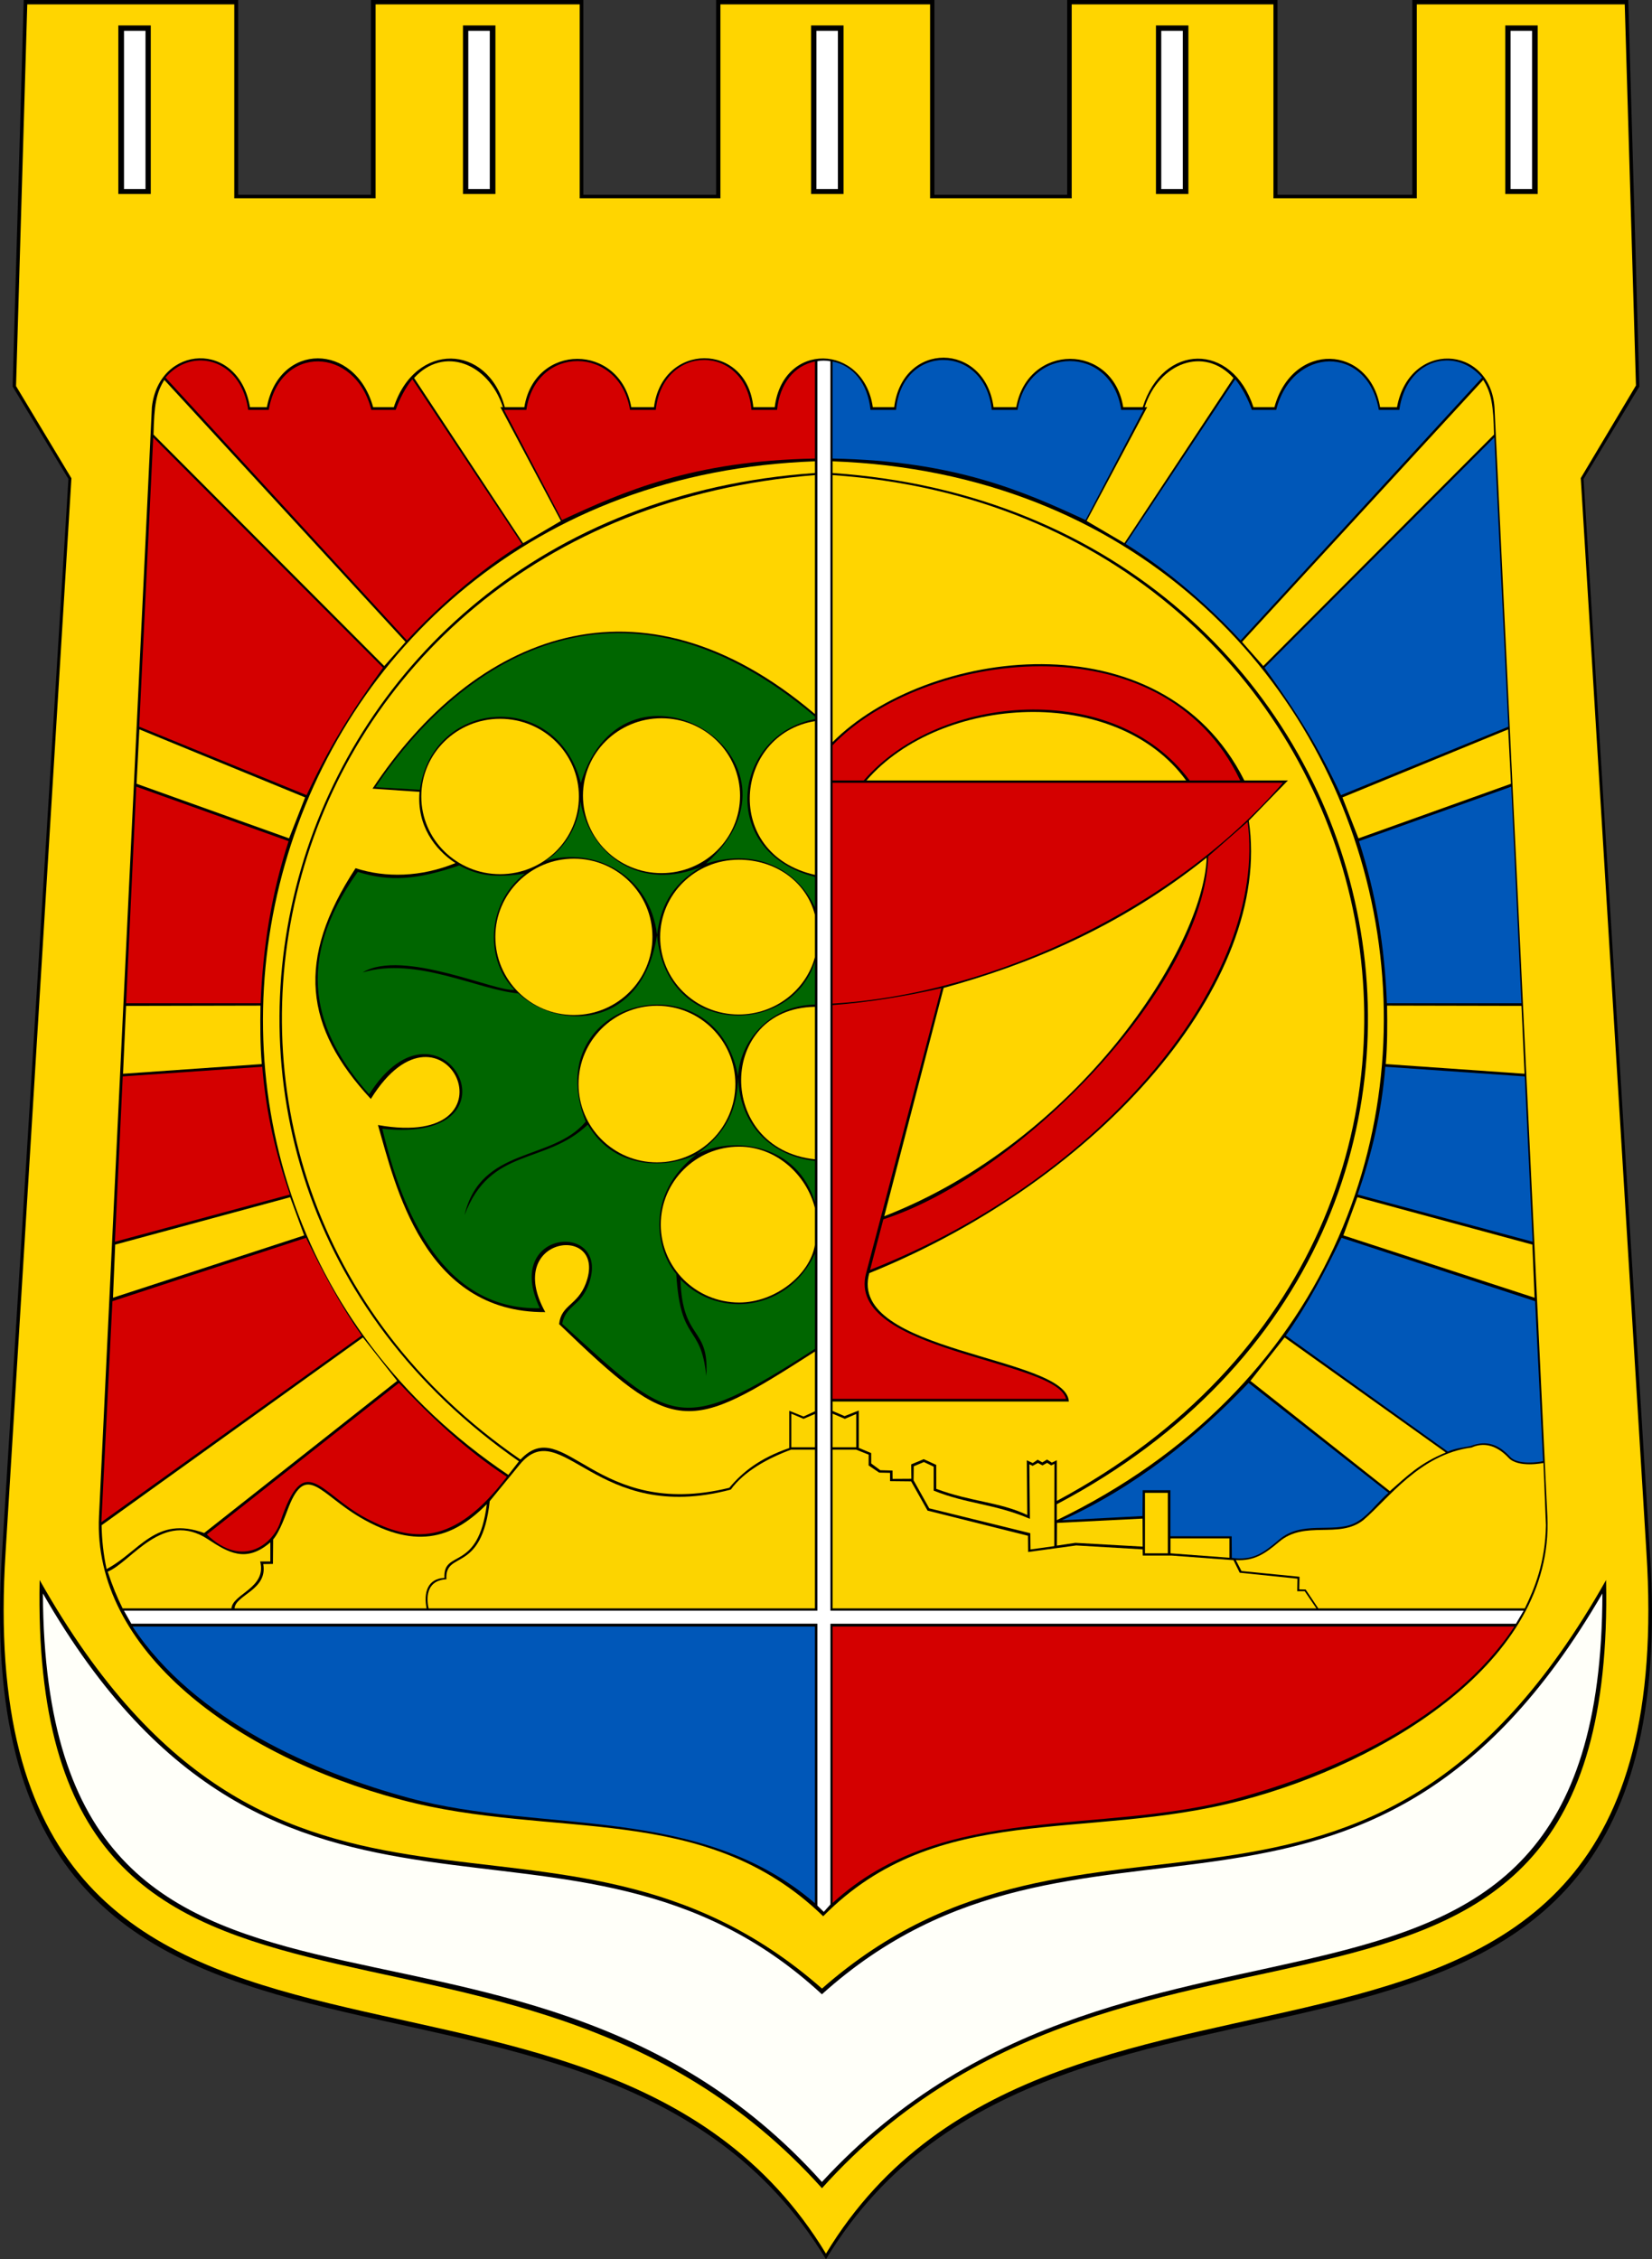 <?xml version="1.0" encoding="UTF-8" standalone="no"?>
<!-- Created with Inkscape (http://www.inkscape.org/) -->

<svg
   xmlns:dc="http://purl.org/dc/elements/1.1/"
   xmlns:cc="http://creativecommons.org/ns#"
   xmlns:rdf="http://www.w3.org/1999/02/22-rdf-syntax-ns#"
   xmlns:svg="http://www.w3.org/2000/svg"
   xmlns="http://www.w3.org/2000/svg"
   xmlns:sodipodi="http://sodipodi.sourceforge.net/DTD/sodipodi-0.dtd"
   xmlns:inkscape="http://www.inkscape.org/namespaces/inkscape"
   version="1.1"
   id="svg2"
   width="559.975"
   height="765.678"
   viewBox="0 0 559.975 765.678"
   sodipodi:docname="COA Sudak.svg"
   inkscape:version="0.92.4 (5da689c313, 2019-01-14)">
  <rect x="0" y="0" width="559.975" height="765.678" fill="#333333" stroke="none"/>
  <defs
     id="defs6" />
  <sodipodi:namedview
     pagecolor="#ffffff"
     bordercolor="#666666"
     borderopacity="1"
     objecttolerance="10"
     gridtolerance="10"
     guidetolerance="10"
     inkscape:pageopacity="0"
     inkscape:pageshadow="2"
     inkscape:window-width="1366"
     inkscape:window-height="715"
     id="namedview4"
     showgrid="false"
     inkscape:zoom="0.3535534"
     inkscape:cx="1123.2065"
     inkscape:cy="-39.835538"
     inkscape:window-x="-8"
     inkscape:window-y="-8"
     inkscape:window-maximized="1"
     inkscape:current-layer="svg2"
     fit-margin-top="0"
     fit-margin-left="0"
     fit-margin-right="0"
     fit-margin-bottom="0" />
  <path
     style="fill:#000000;fill-opacity:1;stroke:none;stroke-width:1px;stroke-linecap:butt;stroke-linejoin:miter;stroke-opacity:1"
     d="M 80.733,0 H 8.039 L 4.281,131 23.199,162.328 0.662,526.84 C -13.394,746.123 200.068,633.799 279.975,765.678 359.881,633.799 573.369,746.123 559.313,526.84 L 536.776,162.328 555.694,131 551.936,0 h -73.203 v 66 h -45.7 V 0 h -71.3 v 66 h -45 V 0 h -74 v 66 h -45 V 0 h -72 V 66 H 80.733 Z"
     id="path817"
     inkscape:connector-curvature="0"
     sodipodi:nodetypes="cccccccccccccccccccccccccc" />
  <g
     id="g855"
     transform="translate(-1.267,-2)">
    <path
       style="opacity:1;fill:#ffd500;fill-opacity:1;stroke:none;stroke-width:0.996px;stroke-linecap:butt;stroke-linejoin:miter;stroke-opacity:1"
       d="M 10.508,3.484 6.705,132.844 25.477,164.096 3.164,527.996 C -10.83,746.31 201.689,634.481 281.242,765.777 360.796,634.481 573.34,746.31 559.346,527.996 L 537.096,164.033 555.805,132.656 552.002,3.484 H 481.521 V 69.193 H 432.924 V 3.484 H 364.539 V 69.193 H 316.537 V 3.484 H 245.465 V 69.193 H 197.764 V 3.484 H 128.582 V 69.193 H 80.682 V 3.484 Z M 41.375,10.625 h 11 V 67.75 h -11 z m 116.824,0 h 11 V 67.75 h -11 z m 118,0 h 11 V 67.75 h -11 z m 116.9,0 h 11 V 67.75 h -11 z m 118.4,0 h 11 V 67.75 h -11 z M 469.075,140 h 5.725 c 4.222,-22.764 31.504,-21.16 33.05,0 l 17.926,375.916 c 2.341,49.095 -55.348,83.598 -103.625,96.264 -53.355,13.998 -103,-0.066 -141.85,39.254 C 239.734,612.155 189.144,625.736 137.186,611.947 80.967,597.028 32.666,561.18 34.824,515.916 L 52.75,140 c 2.372,-21.285 29.375,-22.889 33.25,0 h 5.725 c 4.143,-22.027 29.907,-22.111 36.025,0 h 7 c 7.289,-22.272 31.842,-21.654 37.625,0 H 179 c 3.496,-21.836 32.374,-21.83 36.25,0 h 7.699 c 2.808,-22 31.454,-22.241 33.676,0 h 7.25 c 2.748,-22.36 30.076,-21.658 33.25,0 h 7.25 c 2.778,-22.455 30.671,-22.28 33.675,0 h 7.699 c 3.876,-21.83 32.754,-21.836 36.25,0 h 6.625 c 6.755,-21.565 30.237,-22.272 37.526,0 h 7.1 c 6.18,-22.497 32.217,-21.195 35.825,0 z M 14.703,537.482 c 81.583,144.587 174.99,59.14 265.187,138.467 90.197,-79.327 184.206,6.12 265.789,-138.467 3.676,185.348 -158.543,86.666 -265.789,206.123 C 172.645,624.148 11.027,722.83 14.703,537.482 Z"
       id="path4525"
       inkscape:connector-curvature="0"
       sodipodi:nodetypes="ccccccccccccccccccccccccccccccccccccccccccccccccccccccsscssccccccccccccccccccccccccc" />
    <rect
       y="12.438"
       x="278"
       height="53.625"
       width="7.29"
       id="rect25"
       style="opacity:1;fill:#ffffff;fill-opacity:1;stroke:none;stroke-width:5.04;stroke-miterlimit:4;stroke-dasharray:none;stroke-opacity:1" />
    <rect
       style="opacity:1;fill:#ffffff;fill-opacity:1;stroke:none;stroke-width:5.04;stroke-miterlimit:4;stroke-dasharray:none;stroke-opacity:1"
       id="rect832"
       width="7.29"
       height="53.625"
       x="160"
       y="12.438" />
    <rect
       y="12.438"
       x="43.3"
       height="53.625"
       width="7.29"
       id="rect834"
       style="opacity:1;fill:#ffffff;fill-opacity:1;stroke:none;stroke-width:5.04;stroke-miterlimit:4;stroke-dasharray:none;stroke-opacity:1" />
    <rect
       style="opacity:1;fill:#ffffff;fill-opacity:1;stroke:none;stroke-width:5.04;stroke-miterlimit:4;stroke-dasharray:none;stroke-opacity:1"
       id="rect836"
       width="7.29"
       height="53.625"
       x="394.9"
       y="12.438" />
    <rect
       y="12.438"
       x="513.3"
       height="53.625"
       width="7.29"
       id="rect838"
       style="opacity:1;fill:#ffffff;fill-opacity:1;stroke:none;stroke-width:5.04;stroke-miterlimit:4;stroke-dasharray:none;stroke-opacity:1" />
    <path
       sodipodi:nodetypes="ccccc"
       inkscape:connector-curvature="0"
       style="fill:#fffff9;fill-opacity:1;stroke:none;stroke-width:0.966px;stroke-linecap:butt;stroke-linejoin:miter;stroke-opacity:1"
       d="M 15.802,542.032 C 16.752,720.498 173.832,623.186 279.866,741.484 388.022,624.247 544.187,718.73 544.43,542.032 463.5,681.476 367.791,598.727 279.866,677.889 194.633,599.08 96.025,681.83 15.802,542.032 Z"
       id="path845" />
  </g>
  <path
     style="fill:#0057b8;fill-opacity:1;stroke:none;stroke-width:1px;stroke-linecap:butt;stroke-linejoin:miter;stroke-opacity:1"
     d="m 44.944,551.25 c 20.956,31.792 62.058,49.564 93.928,58.169 44.735,12.079 98.185,1.872 137.361,35.606 l -10e-6,-93.775 z"
     id="path828"
     inkscape:connector-curvature="0"
     sodipodi:nodetypes="csccc" />
  <path
     sodipodi:nodetypes="csccc"
     inkscape:connector-curvature="0"
     id="path830"
     d="m 513.322,551.25 c -20.956,31.792 -61.894,49.43 -93.728,58.169 -46.735,12.829 -99.685,1.022 -137.361,35.506 l 1e-5,-93.675 z"
     style="fill:#d40000;fill-opacity:1;stroke:none;stroke-width:1px;stroke-linecap:butt;stroke-linejoin:miter;stroke-opacity:1" />
  <path
     style="opacity:1;fill:#ffffff;fill-opacity:1;stroke:none;stroke-width:14.113;stroke-miterlimit:4;stroke-dasharray:none;stroke-opacity:1"
     d="M 277.067,122.425 V 545.873 H 42.014 l 2.5,4.418 H 277.067 V 645.838 l 2.166,2.112 2.254,-2.513 v -95.146 h 232.377 l 2.6,-4.418 H 281.487 V 122.425 c -1.473,-0.28 -3.15,-0.289 -4.42,0 z"
     id="rect833"
     inkscape:connector-curvature="0"
     sodipodi:nodetypes="cccccccccccccc" />
  <g
     id="g868"
     transform="translate(-1.267,-2)">
    <path
       id="rect839"
       d="m 239.947,123.996 c -7.572,-0.009 -15.201,5.626 -16.393,16.93 h -8.727 c -3.663,-21.937 -31.866,-22.198 -35.141,0 h -7.555 L 191.75,178.25 c 20.996,-9.717 44.255,-20.065 85.75,-20.85 v -32.875 c -6.977,1.372 -11.929,7.472 -12.836,16.4 h -8.668 c -0.963,-11.269 -8.477,-16.921 -16.049,-16.93 z m -170.416,0.168 c -4.364,-0.083 -8.804,1.831 -12.168,5.801 l 81.848,89.084 c 10.192,-11.064 24.003,-23.419 38.941,-32.703 l -37.109,-55.82 c -2.273,2.683 -4.482,6.975 -5.654,10.4 h -8.25 c -5.462,-21.625 -30.959,-22.226 -34.783,0 H 85.404 C 83.871,129.985 76.805,124.302 69.531,124.164 Z m -16.328,26.076 -4.748,98.049 56.727,23.201 c 7.256,-15.561 14.631,-27.592 25.908,-43.195 z M 47.465,268.605 44.018,342 h 45.598 c 0.782,-19.142 3.609,-36.875 9.469,-54.922 z M 90.156,363.535 42.875,366.812 40.217,422.844 99.525,406.846 C 94.727,392.964 91.509,379.624 90.156,363.535 Z M 105,421.5 39.375,443 l -3.75,74.875 88.25,-63.25 C 116.409,444.058 110.48,432.729 105,421.5 Z m 31.5,49.188 -65.125,51.375 c 12.463,11.932 22.585,2.752 24.836,-4.051 8.304,-25.101 13.382,-9.759 29.186,-1.445 15.458,8.132 29.546,9.71 47.666,-14.066 -14.218,-9.285 -25.978,-20.646 -36.562,-31.812 z"
       style="opacity:1;fill:#d40000;fill-opacity:1;stroke:none;stroke-width:5.833;stroke-miterlimit:4;stroke-dasharray:none;stroke-opacity:1"
       inkscape:connector-curvature="0"
       sodipodi:nodetypes="scccccccccssccccccccsccccccccccccccccccccccsscc" />
    <path
       sodipodi:nodetypes="cccccccccccccccccccccccccccccccc"
       inkscape:connector-curvature="0"
       id="path848"
       d="m 141.629,130.102 36.965,55.979 12.803,-7.521 L 170.891,140 h 0.844 c -4.911,-15.049 -20.139,-20.833 -30.105,-9.898 z m -84.662,0.662 c -2.805,4.502 -3.437,8.525 -3.668,18.518 l 78.223,78.445 7.197,-8.17 z M 48.5,249.188 l -0.938,18.438 51.688,18.5 5.438,-13.875 z m 41.062,93.625 -45.562,0.094 -1.031,23 L 90,362.625 c -0.545,-6.604 -0.553,-13.208 -0.438,-19.812 z m 10.062,64.938 -59.312,16.062 -0.75,18 64.812,-21.125 z m 24.662,47.529 -88.578,63.643 c 0.086,4.95 0.61,9.9 1.695,14.85 11.246,-5.966 16.617,-18.222 33.066,-12.213 l 65.408,-51.568 z"
       style="fill:#ffd500;stroke:none;stroke-width:1px;stroke-linecap:butt;stroke-linejoin:miter;stroke-opacity:1" />
  </g>
  <g
     id="g874"
     transform="matrix(-1,0,0,1,559.733,-2)">
    <path
       style="opacity:1;fill:#0057b8;fill-opacity:1;stroke:none;stroke-width:5.833;stroke-miterlimit:4;stroke-dasharray:none;stroke-opacity:1"
       d="m 239.947,123.996 c -7.572,-0.009 -15.201,5.626 -16.393,16.93 h -8.727 c -3.663,-21.937 -31.866,-22.198 -35.141,0 h -7.555 L 191.75,178.25 c 20.996,-9.717 44.255,-20.065 85.75,-20.85 v -32.875 c -6.977,1.372 -11.929,7.472 -12.836,16.4 h -8.668 c -0.963,-11.269 -8.477,-16.921 -16.049,-16.93 z m -170.416,0.168 c -4.364,-0.083 -8.804,1.831 -12.168,5.801 l 81.848,89.084 c 10.192,-11.064 24.003,-23.419 38.941,-32.703 l -37.109,-55.82 c -2.273,2.683 -4.482,6.975 -5.654,10.4 h -8.25 c -5.462,-21.625 -30.959,-22.226 -34.783,0 H 85.404 C 83.871,129.985 76.805,124.302 69.531,124.164 Z m -16.328,26.076 -4.748,98.049 56.727,23.201 c 7.256,-15.561 14.631,-27.592 25.908,-43.195 z M 47.465,268.605 44.018,342 h 45.598 c 0.782,-19.142 3.609,-36.875 9.469,-54.922 z M 90.156,363.535 42.875,366.812 40.217,422.844 99.525,406.846 C 94.727,392.964 91.509,379.624 90.156,363.535 Z M 105,421.5 39.375,443 36.68,497.178 c 1.25,0.406 8.589,1.361 11.104,-1.36 3.817,-4.129 7.872,-5.9 13.434,-3.744 2.714,0.516 5.433,0.824 7.741,1.909 L 123.875,454.625 C 116.409,444.058 110.48,432.729 105,421.5 Z m 31.5,49.188 -47.398,37.245 c 3.842,3.252 7.307,8.456 11.784,10.437 7.214,3.192 17.605,-1.098 25.225,5.395 5.503,4.689 8.871,7.14 16.062,6.227 l 0.071,-7.314 L 163,522.658 v -15.605 l 9.387,0.004 0.09,8.754 27.29,1.423 C 175.095,506.153 154.137,489.219 136.5,470.688 Z"
       id="path870"
       inkscape:connector-curvature="0"
       sodipodi:nodetypes="cccccccccccccccccccccccccccccccccccccccsccccccsscccccccc" />
    <path
       style="fill:#ffd500;fill-opacity:1;stroke:none;stroke-width:1px;stroke-linecap:butt;stroke-linejoin:miter;stroke-opacity:1"
       d="m 141.629,130.102 36.965,55.979 12.803,-7.521 L 170.891,140 h 0.844 c -4.911,-15.049 -20.139,-20.833 -30.105,-9.898 z"
       id="path879"
       inkscape:connector-curvature="0" />
    <path
       style="fill:#ffd500;fill-opacity:1;stroke:none;stroke-width:1px;stroke-linecap:butt;stroke-linejoin:miter;stroke-opacity:1"
       d="m 56.967,130.764 c -2.805,4.502 -3.437,8.525 -3.668,18.518 l 78.223,78.445 7.197,-8.17 z"
       id="path877"
       inkscape:connector-curvature="0" />
    <path
       style="fill:#ffd500;fill-opacity:1;stroke:none;stroke-width:1px;stroke-linecap:butt;stroke-linejoin:miter;stroke-opacity:1"
       d="m 48.5,249.188 -0.938,18.438 51.688,18.5 5.438,-13.875 z"
       id="path875"
       inkscape:connector-curvature="0" />
    <path
       style="fill:#ffd500;fill-opacity:1;stroke:none;stroke-width:1px;stroke-linecap:butt;stroke-linejoin:miter;stroke-opacity:1"
       d="M 89.562,342.812 44,342.906 l -1.031,23 L 90,362.625 c -0.545,-6.604 -0.553,-13.208 -0.438,-19.812 z"
       id="path873"
       inkscape:connector-curvature="0" />
    <path
       style="fill:#ffd500;fill-opacity:1;stroke:none;stroke-width:1px;stroke-linecap:butt;stroke-linejoin:miter;stroke-opacity:1"
       d="m 99.625,407.75 -59.312,16.062 -0.75,18 64.812,-21.125 z"
       id="path871"
       inkscape:connector-curvature="0" />
    <path
       style="opacity:1;fill:#ffd500;fill-opacity:1;stroke:none;stroke-width:1px;stroke-linecap:butt;stroke-linejoin:miter;stroke-opacity:1"
       d="m 88.63,507.359 47.249,-37.368 -11.592,-14.711 -54.639,38.997 c 8.846,3.628 13.061,7.909 18.982,13.082 z"
       id="path869"
       inkscape:connector-curvature="0"
       sodipodi:nodetypes="ccccc" />
    <path
       style="opacity:1;fill:#ffd500;stroke:none;stroke-width:1px;stroke-linecap:butt;stroke-linejoin:miter;stroke-opacity:1"
       d="m 60.978,492.599 c -5.412,-2.426 -9.817,0.512 -12.575,3.448 -3.352,3.567 -11.854,1.766 -11.854,1.766 l -0.84,21.11 C 35.909,531.609 39.642,540.499 42.87,547.1 h 70.004 l 4.283,-6.396 2.175,-0.046 -0.086,-4.274 19.66,-1.939 1.919,-3.714 c -6.18,0.345 -9.795,-2.058 -14.664,-6.191 -8.788,-7.46 -20.176,-0.846 -28.508,-7.323 -8.476,-7.187 -19.168,-22.356 -36.676,-24.619 z"
       id="path872"
       inkscape:connector-curvature="0"
       sodipodi:nodetypes="cscccccccccscc" />
  </g>
  <path
     style="fill:#ffd500;stroke:none;stroke-width:1px;stroke-linecap:butt;stroke-linejoin:miter;stroke-opacity:1"
     d="m 282.233,156.341 v 3.977 c 193.978,13.254 252.561,256.39 76,349.475 v 5.396 c 183.246,-88.463 126.393,-351.53 -76,-358.848 z"
     id="path876"
     inkscape:connector-curvature="0"
     sodipodi:nodetypes="ccccc" />
  <path
     sodipodi:nodetypes="cccc"
     inkscape:connector-curvature="0"
     id="path878"
     d="M 172.303,499.861 C 23.176,399.538 84.753,163.265 276.233,156.341 v 3.977 C 91.763,172.923 29.688,393.611 175.897,495.255"
     style="fill:#ffd500;stroke:none;stroke-width:1px;stroke-linecap:butt;stroke-linejoin:miter;stroke-opacity:1" />
  <path
     style="fill:#fcd400;fill-opacity:1;stroke:none;stroke-width:1px;stroke-linecap:butt;stroke-linejoin:miter;stroke-opacity:1"
     d="M 91.633,522.711 V 529.2 h -3.448 c 2.337,8.99 -9.345,10.954 -9.725,15.9 H 41.569 c -1.861,-3.714 -3.51,-7.724 -5.05,-12.445 8.054,-3.332 18.667,-21.071 34.007,-10.965 6.718,4.426 12.875,8.171 21.107,1.021 z"
     id="path880"
     inkscape:connector-curvature="0"
     sodipodi:nodetypes="ccccccsc" />
  <path
     style="opacity:1;fill:#fcd400;fill-opacity:1;stroke:none;stroke-width:2.822;stroke-miterlimit:4;stroke-dasharray:none;stroke-opacity:1"
     d="m 89.231,530.074 3.284,-0.048 0.073,-8.297 c 2.337,-2.707 4.336,-8.638 5.299,-11.06 5.942,-14.95 10.684,-4.379 23.988,3.478 20.118,11.882 32.495,6.3 43.14,-4.359 -2.884,23.244 -14.941,15.059 -14.357,24.978 -5.718,0.234 -7.107,4.979 -6.06,10.335 H 79.508 c 0.284,-4.592 11.301,-6.225 9.723,-15.026 z"
     id="rect882"
     inkscape:connector-curvature="0"
     sodipodi:nodetypes="cccssccccc" />
  <path
     style="opacity:1;fill:#fcd400;fill-opacity:1;stroke:none;stroke-width:7.47;stroke-miterlimit:4;stroke-dasharray:none;stroke-opacity:1"
     d="m 151.321,535.23 c -0.595,-9.984 11.983,-1.563 14.685,-26.481 l 10.107,-12.332 c 14.275,-17.418 25.838,20.622 71.607,8.414 4.482,-6.188 12.519,-10.607 20.424,-13.53 h 8.089 v 53.8 H 145.281 c -1.021,-4.655 -0.116,-9.579 6.04,-9.87 z"
     id="rect885"
     inkscape:connector-curvature="0"
     sodipodi:nodetypes="ccscccccc" />
  <path
     style="opacity:1;fill:#fcd400;fill-opacity:1;stroke:none;stroke-width:2.5;stroke-miterlimit:4;stroke-dasharray:none;stroke-opacity:1"
     d="m 268.229,479.11 4.146,1.749 3.858,-1.649 v 11.29 h -8.004 z"
     id="rect888"
     inkscape:connector-curvature="0"
     sodipodi:nodetypes="cccccc" />
  <path
     style="opacity:1;fill:#ffd500;fill-opacity:1;stroke:none;stroke-width:2.5;stroke-miterlimit:4;stroke-dasharray:none;stroke-opacity:1"
     d="m 276.233,458.05 v 20.26 l -3.875,1.762 -4.825,-1.95 v 12.633 c -10.092,3.487 -15.892,8.175 -20.313,13.475 -45.484,11.156 -55.98,-25.358 -70.792,-9.57 C 33.625,396.587 88.018,175.999 276.233,161.019 v 80.985 C 216.766,191.414 160.538,215.394 126.279,267.279 l 15.933,1.087 c -0.97,11.284 5.092,19.502 12.165,24.144 -11.698,4.77 -23.604,5.042 -33.851,1.734 -20.321,31.014 -17.323,53.973 5.179,78.206 24.645,-39.843 51.93,17.646 2.408,8.834 5.852,20.167 15.426,63.686 56.72,63.408 -14.522,-26.116 21.528,-30.181 13.723,-9.684 -2.845,7.472 -8.375,7.191 -9.025,13.754 39.392,38.054 43.217,37.203 86.703,9.287 z"
     id="rect891"
     inkscape:connector-curvature="0"
     sodipodi:nodetypes="ccccccccccccccccscc" />
  <path
     style="opacity:1;fill:#006600;fill-opacity:1;stroke:none;stroke-width:2.5;stroke-miterlimit:4;stroke-dasharray:none;stroke-opacity:1"
     d="m 127.268,266.791 15.051,0.871 c 4.362,-31.135 46.463,-33.959 54.557,-2.312 15.147,-49.39 82.098,-7.955 42.451,27.331 18.901,-5.897 31.94,3.841 36.906,14.847 v -10.339 c -33.223,-8.547 -27.727,-48.175 0,-53.475 v -0.875 C 212.406,188.71 157.897,221.103 127.268,266.791 Z m 69.465,4.859 c -0.684,9.326 -6.36,16.732 -11.854,20.1 16.575,-5.031 35.564,4.954 37.834,25.123 1.142,-8.898 4.207,-16.767 15.27,-23.248 -20.334,8.619 -37.825,-3.256 -41.25,-21.975 z m 25.98,45.223 c -4.83,31.501 -32.862,32.784 -47.016,19.805 -13.663,-1.182 -34.515,-12.584 -52.777,-7.109 13.625,-8.23 45.885,6.996 51.486,5.85 -9.593,-9.234 -10.135,-28.734 3.475,-39.332 -9.941,1.482 -15.797,0.737 -22.186,-2.785 -14.354,4.916 -23.673,5.563 -34.42,2.193 -22.029,30.679 -14.726,54.419 3.855,75.381 24.306,-38.389 54.614,17.033 4.484,11.688 6.693,28.477 20.684,61.505 53.371,60.807 -12.9,-27.056 24.143,-29.593 16.662,-8.398 -2.802,7.939 -7.737,7.096 -9.088,13.668 37.516,33.988 39.196,38.403 85.672,8.512 V 424.875 c -8.799,19.115 -32.202,22.5 -45.576,8.75 0.613,21.006 9.889,15.692 8.75,32.701 -1.834,-18.102 -8.743,-10.627 -10.17,-34.564 -6.75,-7.75 -10.753,-26.949 6.869,-40.568 -8.821,4.496 -27.354,6.181 -36.857,-10.053 -14.437,13.819 -33.008,7.427 -41.781,30.674 5.497,-23.417 29.724,-18.077 41.066,-31.68 -16.508,-41.764 44.116,-56.298 51.66,-15.332 0.448,-11.271 10.1,-24.014 26.039,-24.35 v -14.572 c -7.867,25.473 -50.515,26.007 -53.52,-9.008 z m 27.48,47.93 c -0.146,10.728 -3.692,19.187 -14.088,26.391 12.692,-6.458 34.386,-3.374 40.127,16.266 V 393.45 c -13.418,-1.444 -25.586,-10.9 -26.039,-28.647 z"
     id="rect894"
     inkscape:connector-curvature="0"
     sodipodi:nodetypes="ccccccccccccccccccccccccsccccccccccccccccccc" />
  <ellipse
     style="opacity:1;fill:#ffd500;fill-opacity:1;stroke:none;stroke-width:3.584;stroke-miterlimit:4;stroke-dasharray:none;stroke-opacity:1"
     id="path907"
     cx="169.517"
     cy="269.936"
     rx="26.713"
     ry="26.33" />
  <ellipse
     ry="26.242"
     rx="26.624"
     cy="269.671"
     cx="224.23"
     id="ellipse909"
     style="opacity:1;fill:#ffd500;fill-opacity:1;stroke:none;stroke-width:3.572;stroke-miterlimit:4;stroke-dasharray:none;stroke-opacity:1" />
  <ellipse
     style="opacity:1;fill:#ffd500;fill-opacity:1;stroke:none;stroke-width:3.589;stroke-miterlimit:4;stroke-dasharray:none;stroke-opacity:1"
     id="ellipse911"
     cx="194.531"
     cy="317.504"
     rx="26.624"
     ry="26.492" />
  <path
     style="opacity:1;fill:#ffd500;fill-opacity:1;stroke:none;stroke-width:3.571;stroke-miterlimit:4;stroke-dasharray:none;stroke-opacity:1"
     d="m 276.233,324.391 c -3.04,11.189 -13.523,19.428 -25.84,19.428 -14.704,0 -26.624,-11.742 -26.624,-26.226 0,-14.484 11.92,-26.226 26.624,-26.226 12.406,0 22.885,7.359 25.84,18.671 z"
     id="ellipse913"
     inkscape:connector-curvature="0"
     sodipodi:nodetypes="cssscc" />
  <ellipse
     style="opacity:1;fill:#ffd500;fill-opacity:1;stroke:none;stroke-width:3.589;stroke-miterlimit:4;stroke-dasharray:none;stroke-opacity:1"
     id="ellipse915"
     cx="222.687"
     cy="367.402"
     rx="26.58"
     ry="26.536" />
  <path
     style="opacity:1;fill:#ffd500;fill-opacity:1;stroke:none;stroke-width:3.581;stroke-miterlimit:4;stroke-dasharray:none;stroke-opacity:1"
     d="m 276.233,421.905 c -1.671,10.063 -13.386,19.532 -25.671,19.532 -14.68,0 -26.58,-11.825 -26.58,-26.411 0,-14.586 11.9,-26.411 26.58,-26.411 12.409,0 22.743,9.349 25.671,20.773 z"
     id="ellipse917"
     inkscape:connector-curvature="0"
     sodipodi:nodetypes="cssscc" />
  <path
     style="opacity:1;fill:#ffd500;fill-opacity:1;stroke:none;stroke-width:3.581;stroke-miterlimit:4;stroke-dasharray:none;stroke-opacity:1"
     d="m 276.233,392.9 c -33.661,-3.503 -33.028,-51.25 0,-51.676 z"
     id="ellipse919"
     inkscape:connector-curvature="0"
     sodipodi:nodetypes="ccc" />
  <path
     style="opacity:1;fill:#ffd500;fill-opacity:1;stroke:none;stroke-width:2.5;stroke-miterlimit:4;stroke-dasharray:none;stroke-opacity:1"
     d="M 276.233,244.413 V 296.5 c -31.54,-7.099 -27.29,-47.712 0,-52.087 z"
     id="rect933"
     inkscape:connector-curvature="0"
     sodipodi:nodetypes="ccc" />
  <path
     sodipodi:nodetypes="cccccccccccccccccccccccccccccccc"
     inkscape:connector-curvature="0"
     id="path936"
     d="m 282.233,475 5e-4,3.2 4.047,1.736 4.818,-1.898 2.5e-4,12.662 4.203,1.768 0.006,3.508 3.075,2.293 4.15,0.11 0.026,2.834 6.363,-0.04 -0.065,-4.871 4.262,-1.777 4.232,1.94 0.01,8.121 c 11.771,4.417 21.371,4.38 30.86,8.869 l -0.169,-18.543 2.026,0.934 1.652,-1.134 1.582,0.911 1.612,-0.968 1.618,1.041 1.689,-0.813 -2.6e-4,13.786 C 533.779,414.54 473.453,174.054 282.233,161.019 v 90.485 c 31.289,-31.477 111.34,-43.302 139.553,12.996 h 14.784 l -13.262,13.646 c 8.158,54.494 -50.008,121.522 -128.647,153.333 -7.545,27.084 66.875,27.958 67.65,43.521 z"
     style="opacity:1;fill:#ffd500;fill-opacity:1;stroke:none;stroke-width:2.5;stroke-miterlimit:4;stroke-dasharray:none;stroke-opacity:1" />
  <path
     sodipodi:nodetypes="ccccccccccccccccccccccc"
     inkscape:connector-curvature="0"
     id="path850"
     d="m 282.233,491.3 h 7.966 l 4.259,1.7 -0.02,3.656 3.576,2.427 3.684,0.082 -10e-4,2.815 7.146,0.072 5.564,9.908 34.045,8.529 0.045,5.496 16.291,-2.217 22.535,1.325 0.042,2.106 h 9.767 l 20.982,1.557 2.105,4.253 19.586,2.021 -0.084,4.247 2.543,0.009 3.96,5.813 H 282.233 Z"
     style="opacity:1;fill:#fcd400;fill-opacity:1;stroke:none;stroke-width:2.5;stroke-miterlimit:4;stroke-dasharray:none;stroke-opacity:1" />
  <path
     style="fill:#fcd400;fill-opacity:1;stroke:none;stroke-width:1px;stroke-linecap:butt;stroke-linejoin:miter;stroke-opacity:1"
     d="m 309.733,496.938 3.438,-1.438 3.312,1.562 v 8.125 c 11.229,4.54 20.778,4.475 32.625,9.562 l -0.188,-18.497 1.11,0.537 1.791,-0.974 1.537,0.831 1.599,-0.878 1.357,0.867 1.107,-0.511 -0.051,27.875 -8.075,1.125 -0.062,-5.5 -34.25,-8.438 -5.312,-9.5 z"
     id="path852"
     inkscape:connector-curvature="0"
     sodipodi:nodetypes="cccccccccccccccccc" />
  <path
     style="fill:#fcd400;stroke:none;stroke-width:1px;stroke-linecap:butt;stroke-linejoin:miter;stroke-opacity:1"
     d="m 358.296,516.126 -0.044,7.69 6.276,-0.928 22.804,1.282 -0.044,-9.502 z"
     id="path854"
     inkscape:connector-curvature="0" />
  <path
     sodipodi:nodetypes="cccccc"
     inkscape:connector-curvature="0"
     id="path865"
     d="m 282.233,479.11 4.146,1.749 3.858,-1.649 v 11.29 h -8.004 z"
     style="opacity:1;fill:#fcd400;fill-opacity:1;stroke:none;stroke-width:2.5;stroke-miterlimit:4;stroke-dasharray:none;stroke-opacity:1" />
  <path
     style="opacity:1;fill:#d40000;fill-opacity:1;stroke:none;stroke-width:2.5;stroke-miterlimit:4;stroke-dasharray:none;stroke-opacity:1"
     d="m 282.233,252.575 c 30.125,-31.62 111.606,-43.725 138.153,11.925 h -17.141 c -25.418,-34.343 -84.818,-29.665 -110.45,0 h -10.562 z"
     id="rect881"
     inkscape:connector-curvature="0"
     sodipodi:nodetypes="cccccc" />
  <path
     style="opacity:1;fill:#d40000;fill-opacity:1;stroke:none;stroke-width:5.253;stroke-miterlimit:4;stroke-dasharray:none;stroke-opacity:1"
     d="m 282.233,265.3 h 152.593 c -35.748,41.396 -97.09,71.549 -152.593,74.832 z"
     id="rect884"
     inkscape:connector-curvature="0"
     sodipodi:nodetypes="cccc" />
  <path
     style="opacity:1;fill:#d40000;fill-opacity:1;stroke:none;stroke-width:3.851;stroke-miterlimit:4;stroke-dasharray:none;stroke-opacity:1"
     d="m 282.233,340.632 c 12.858,-0.98 25.164,-3.101 36.843,-5.731 l -25.507,96.638 c -7.059,26.745 64.66,29.135 67.764,42.561 h -79.1 z"
     id="rect887"
     inkscape:connector-curvature="0"
     sodipodi:nodetypes="ccsccc" />
  <path
     style="fill:#d40000;fill-opacity:1;stroke:none;stroke-width:1px;stroke-linecap:butt;stroke-linejoin:miter;stroke-opacity:1"
     d="m 299.43,413.242 -4.508,17.147 c 79.626,-31.459 134.912,-99.19 127.986,-151.875 l -13.347,11.735 c -1.266,42.938 -62.824,107.758 -110.132,122.992 z"
     id="path890"
     inkscape:connector-curvature="0"
     sodipodi:nodetypes="ccccc" />
  <path
     style="fill:#ffd500;fill-opacity:1;stroke:none;stroke-width:1px;stroke-linecap:butt;stroke-linejoin:miter;stroke-opacity:1"
     d="m 319.858,334.813 -20.125,77.375 c 65.428,-25.369 108.148,-90.817 109.299,-121.54 -29.69,23.809 -60.79,36.374 -89.174,44.165 z"
     id="path892"
     inkscape:connector-curvature="0"
     sodipodi:nodetypes="cccc" />
  <path
     style="opacity:1;fill:#ffd500;fill-opacity:1;stroke:none;stroke-width:3.039;stroke-miterlimit:4;stroke-dasharray:none;stroke-opacity:1"
     d="M 402.045,264.5 H 293.723 c 25.153,-29.148 84.572,-32.684 108.322,0 z"
     id="rect895"
     inkscape:connector-curvature="0"
     sodipodi:nodetypes="ccc" />
  <rect
     style="opacity:1;fill:#ffd500;fill-opacity:1;stroke:none;stroke-width:2.5;stroke-miterlimit:4;stroke-dasharray:none;stroke-opacity:1"
     id="rect898"
     width="7.75"
     height="20.5"
     x="388.108"
     y="505.938" />
  <path
     style="opacity:1;fill:#ffd500;fill-opacity:1;stroke:none;stroke-width:2.5;stroke-miterlimit:4;stroke-dasharray:none;stroke-opacity:1"
     d="m 396.758,521.375 h 19.975 v 6.563 l -19.975,-1.5 z"
     id="rect900"
     inkscape:connector-curvature="0"
     sodipodi:nodetypes="ccccc" />
</svg>

